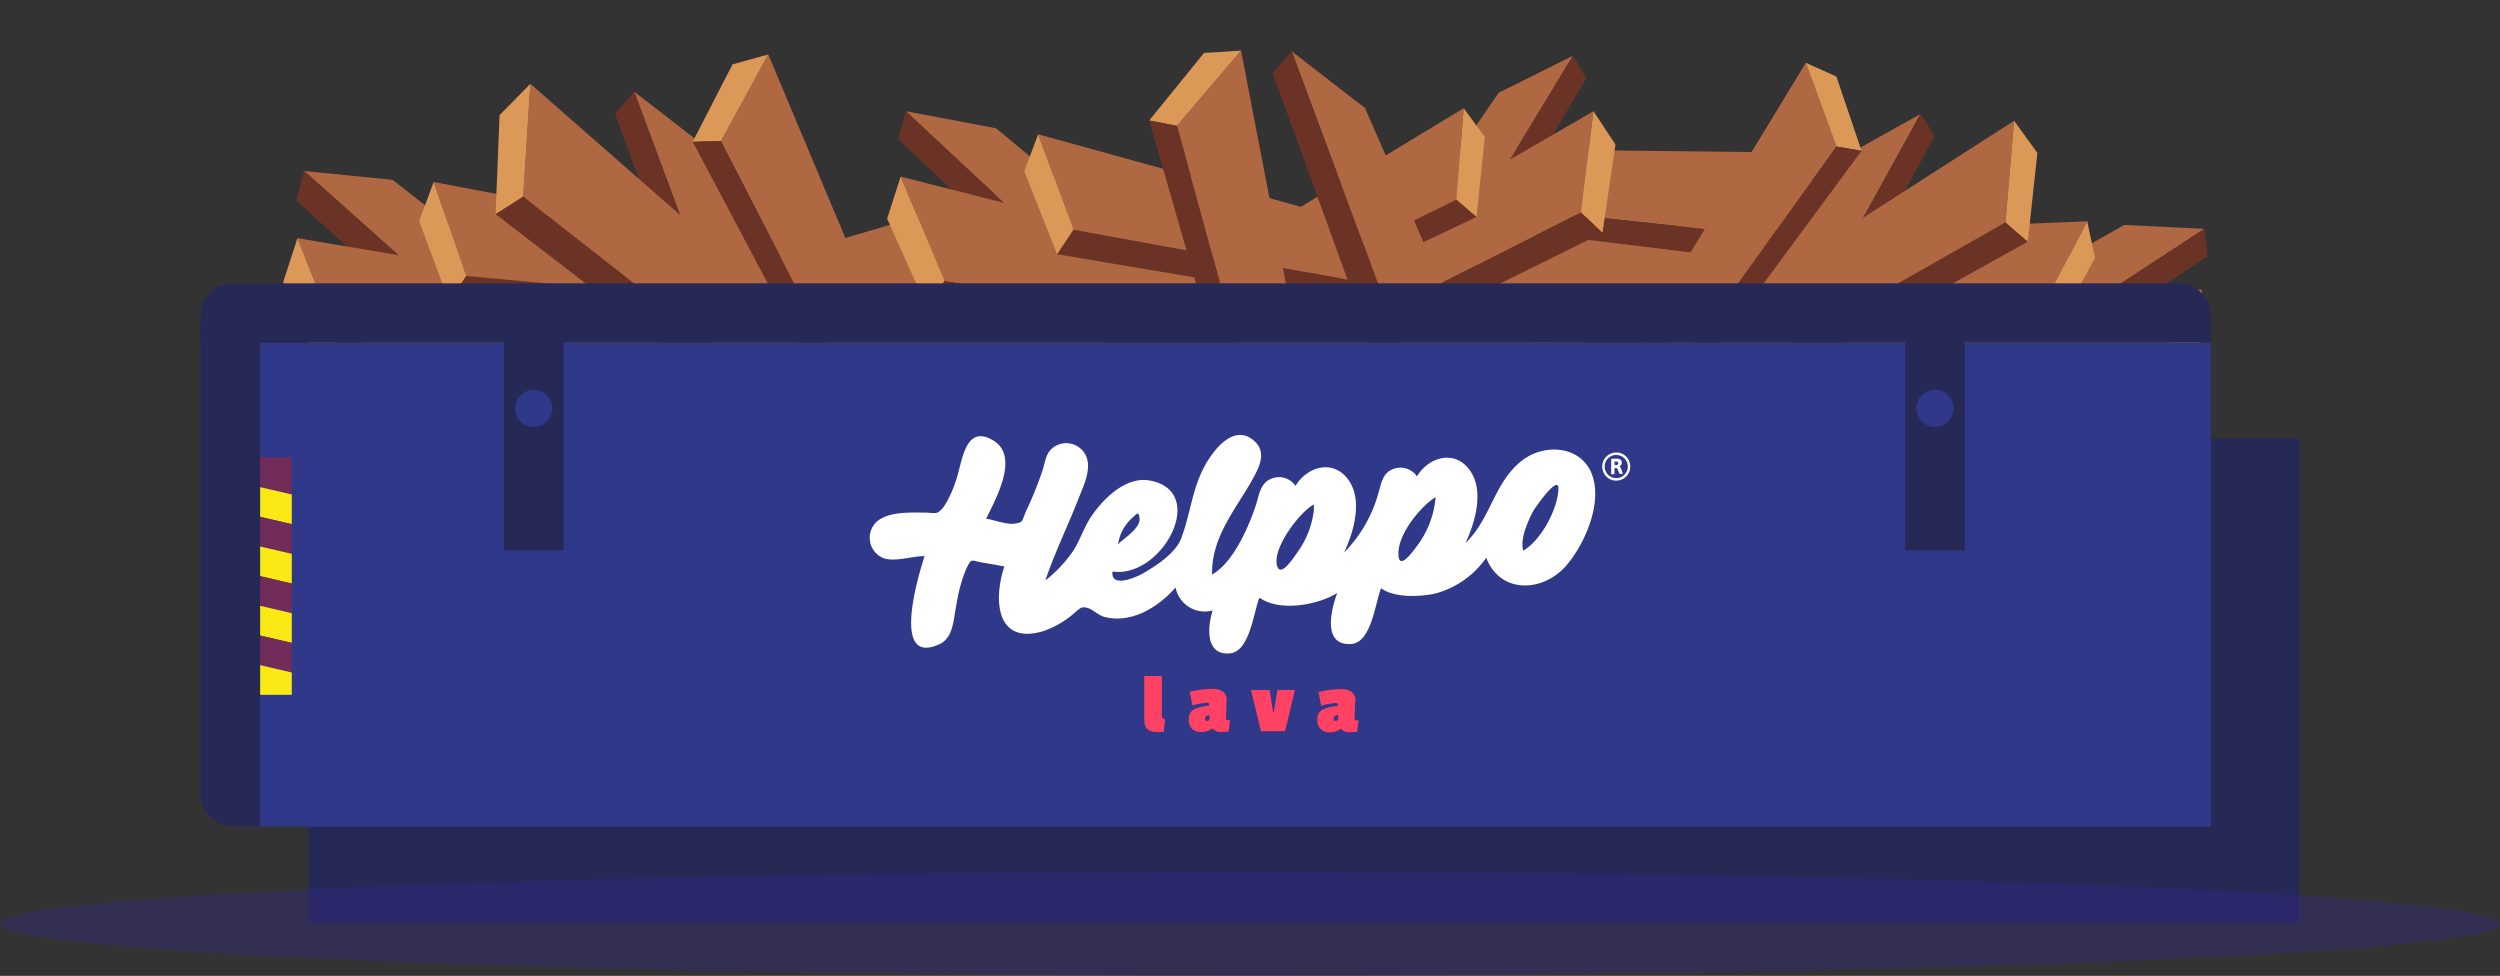 <svg id="Layer_1" data-name="Layer 1" xmlns="http://www.w3.org/2000/svg" viewBox="0 0 403.63 157.56"><rect x="0" y="0" width="403.63" height="157.56" fill="#333333" stroke="none"/><defs><style>.cls-1{fill:#b06843;}.cls-2{fill:#db9856;}.cls-3{fill:#6b3325;}.cls-4,.cls-8{fill:#262856;}.cls-5{fill:#2f3889;}.cls-6{fill:#722c59;}.cls-6,.cls-7,.cls-8{fill-rule:evenodd;}.cls-7{fill:#fbe916;}.cls-9{fill:#fff;}.cls-10{fill:#ff4164;}.cls-11{fill:none;}.cls-12{fill:#36299c;opacity:0.31;}.cls-13{fill:#a4cee1;}</style></defs><polygon class="cls-1" points="234.74 48.22 273.34 68.91 279.39 60.91 242.59 43.42 234.74 48.22"/><polygon class="cls-2" points="279.39 60.91 279.61 65.25 274.15 72.1 273.34 68.91 279.39 60.91"/><polygon class="cls-3" points="234.74 48.22 235.42 50.94 274.15 72.1 273.34 68.91 234.74 48.22"/><polygon class="cls-1" points="298.97 29.88 233.11 68.77 221.18 61.53 286.08 28.59 298.97 29.88"/><polygon class="cls-2" points="221.18 61.53 222.92 67.99 233.51 74 233.11 68.77 221.18 61.53"/><polygon class="cls-3" points="298.97 29.88 299.31 34.32 233.51 74 233.11 68.77 298.97 29.88"/><polygon class="cls-1" points="213.94 46.02 289.57 53.1 298.11 39.67 225.7 37.3 213.94 46.02"/><polygon class="cls-2" points="298.11 39.67 298.96 46.41 291.22 57.95 289.57 53.1 298.11 39.67"/><polygon class="cls-3" points="213.94 46.02 215.34 50.15 291.22 57.95 289.57 53.1 213.94 46.02"/><polygon class="cls-1" points="234.28 32.56 276 37.05 283.16 24.55 244.53 24.13 234.28 32.56"/><polygon class="cls-2" points="283.16 24.55 284.19 30.56 277.67 41.33 276 37.05 283.16 24.55"/><polygon class="cls-3" points="234.28 32.56 235.7 36.2 277.67 41.33 276 37.05 234.28 32.56"/><polygon class="cls-1" points="204.41 60.28 247.36 56.94 249.42 46.68 209.41 51.8 204.41 60.28"/><polygon class="cls-2" points="249.42 46.68 251.41 50.32 249.41 59.26 247.36 56.94 249.42 46.68"/><polygon class="cls-3" points="204.41 60.28 206.15 62.26 249.41 59.26 247.36 56.94 204.41 60.28"/><polygon class="cls-1" points="253.96 9 211.5 78.99 197.87 79.28 241.96 14.98 253.96 9"/><polygon class="cls-2" points="197.87 79.28 202.1 83.92 214.03 83.3 211.5 78.99 197.87 79.28"/><polygon class="cls-3" points="253.96 9 256.11 12.66 214.03 83.3 211.5 78.99 253.96 9"/><polygon class="cls-1" points="184.99 69.83 255.24 34.3 257.27 17.96 191.84 55.8 184.99 69.83"/><polygon class="cls-2" points="257.27 17.96 260.82 23.33 258.72 37.6 255.24 34.3 257.27 17.96"/><polygon class="cls-3" points="184.99 69.83 187.95 72.64 258.72 37.6 255.24 34.3 184.99 69.83"/><polygon class="cls-1" points="196.14 51.34 235.13 32.24 236.32 17.47 201.76 38.39 196.14 51.34"/><polygon class="cls-2" points="236.32 17.47 239.73 22.11 238.39 35.03 235.13 32.24 236.32 17.47"/><polygon class="cls-3" points="196.14 51.34 198.92 53.71 238.39 35.03 235.13 32.24 196.14 51.34"/><polygon class="cls-1" points="292.34 58.52 331.75 77.2 337.48 68.92 300.02 53.33 292.34 58.52"/><polygon class="cls-2" points="337.48 68.92 337.87 73.23 332.68 80.34 331.75 77.2 337.48 68.92"/><polygon class="cls-3" points="292.34 58.52 293.13 61.2 332.68 80.34 331.75 77.2 292.34 58.52"/><polygon class="cls-1" points="355.88 36.95 291.5 79.11 279.29 72.49 342.94 36.32 355.88 36.95"/><polygon class="cls-2" points="279.29 72.49 281.28 78.85 292.11 84.31 291.5 79.11 279.29 72.49"/><polygon class="cls-3" points="355.88 36.95 356.39 41.37 292.11 84.31 291.5 79.11 355.88 36.95"/><polygon class="cls-1" points="271.46 57.38 347.37 60.6 355.4 46.77 282.89 48.08 271.46 57.38"/><polygon class="cls-2" points="355.4 46.77 356.5 53.45 349.2 65.36 347.37 60.6 355.4 46.77"/><polygon class="cls-3" points="271.46 57.38 273.01 61.43 349.2 65.36 347.37 60.6 271.46 57.38"/><polygon class="cls-1" points="288.41 46.21 330.3 48.56 336.99 35.73 298.33 37.27 288.41 46.21"/><polygon class="cls-2" points="336.99 35.73 338.24 41.67 332.13 52.75 330.3 48.56 336.99 35.73"/><polygon class="cls-3" points="288.41 46.21 289.96 49.77 332.13 52.75 330.3 48.56 288.41 46.21"/><polygon class="cls-1" points="262.48 72.1 305.3 66.58 306.97 56.24 267.15 63.38 262.48 72.1"/><polygon class="cls-2" points="306.97 56.24 309.1 59.76 307.43 68.79 305.3 66.58 306.97 56.24"/><polygon class="cls-3" points="262.48 72.1 264.29 73.98 307.43 68.79 305.3 66.58 262.48 72.1"/><polygon class="cls-1" points="310.07 18.4 270.28 90.41 256.67 91.39 298.29 24.98 310.07 18.4"/><polygon class="cls-2" points="256.67 91.39 261.07 95.81 272.97 94.58 270.28 90.41 256.67 91.39"/><polygon class="cls-3" points="310.07 18.4 312.36 21.95 272.97 94.58 270.28 90.41 310.07 18.4"/><polygon class="cls-1" points="254.88 74.94 323.78 35.91 325.18 19.5 261.19 60.59 254.88 74.94"/><polygon class="cls-2" points="325.18 19.5 328.94 24.68 327.39 39.03 323.78 35.91 325.18 19.5"/><polygon class="cls-3" points="254.88 74.94 257.95 77.6 327.39 39.03 323.78 35.91 254.88 74.94"/><polygon class="cls-1" points="269.37 61.36 296.5 23.67 291.55 10.14 269.13 47.04 269.37 61.36"/><polygon class="cls-2" points="291.55 10.14 296.49 12.35 300.55 24.34 296.5 23.67 291.55 10.14"/><polygon class="cls-3" points="269.37 61.36 272.81 61.94 300.55 24.34 296.5 23.67 269.37 61.36"/><polygon class="cls-1" points="178.55 54.02 143.58 87.7 134.73 81 168.73 51.26 178.55 54.02"/><polygon class="cls-2" points="134.73 81 135.8 85.68 143.68 91.35 143.58 87.7 134.73 81"/><polygon class="cls-3" points="178.55 54.02 178.64 57.12 143.68 91.35 143.58 87.7 178.55 54.02"/><polygon class="cls-1" points="104.49 53.77 186.47 75.46 197.02 64.14 117.86 48.52 104.49 53.77"/><polygon class="cls-2" points="197.02 64.14 197.11 71.55 187.62 81.15 186.47 75.46 197.02 64.14"/><polygon class="cls-3" points="104.49 53.77 105.47 58.62 187.62 81.15 186.47 75.46 104.49 53.77"/><polygon class="cls-1" points="200.08 45.41 121.51 75.72 108.36 63.97 184.91 39.65 200.08 45.41"/><polygon class="cls-2" points="108.36 63.97 109.48 71.41 121.22 81.4 121.51 75.72 108.36 63.97"/><polygon class="cls-3" points="200.08 45.41 199.83 50.24 121.22 81.4 121.51 75.72 200.08 45.41"/><polygon class="cls-1" points="174.33 37.17 131.16 54.51 119.76 43.34 160.86 31.26 174.33 37.17"/><polygon class="cls-2" points="119.76 43.34 120.47 50.05 130.67 59.58 131.16 54.51 119.76 43.34"/><polygon class="cls-3" points="174.33 37.17 173.91 41.48 130.67 59.58 131.16 54.51 174.33 37.17"/><polygon class="cls-1" points="214.54 57.76 167.71 67.11 162.42 56.79 206.65 50.21 214.54 57.76"/><polygon class="cls-2" points="162.42 56.79 161.39 61.27 166.22 70.21 167.71 67.11 162.42 56.79"/><polygon class="cls-3" points="214.54 57.76 213.28 60.39 166.22 70.21 167.71 67.11 214.54 57.76"/><polygon class="cls-1" points="146.23 17.95 212.61 79.85 227.24 76.07 160.84 20.72 146.23 17.95"/><polygon class="cls-2" points="227.24 76.07 224.12 82.29 211.21 85.21 212.61 79.85 227.24 76.07"/><polygon class="cls-3" points="146.23 17.95 145.04 22.5 211.21 85.21 212.61 79.85 146.23 17.95"/><polygon class="cls-1" points="238.14 62.1 152.49 45.33 145.41 28.51 226.61 49.19 238.14 62.1"/><polygon class="cls-2" points="145.41 28.51 143.23 35.3 149.77 49.9 152.49 45.33 145.41 28.51"/><polygon class="cls-3" points="238.14 62.1 235.83 65.99 149.77 49.9 152.49 45.33 238.14 62.1"/><polygon class="cls-1" points="220.67 45.73 173.32 37.09 167.61 21.68 210.78 33.6 220.67 45.73"/><polygon class="cls-2" points="167.61 21.68 165.37 27.65 170.68 41.05 173.32 37.09 167.61 21.68"/><polygon class="cls-3" points="220.67 45.73 218.43 49.1 170.68 41.05 173.32 37.09 220.67 45.73"/><polygon class="cls-1" points="115.23 61.7 68.96 75.7 64.03 65.68 107.67 54.75 115.23 61.7"/><polygon class="cls-2" points="64.03 65.68 62.9 70.35 67.42 79 68.96 75.7 64.03 65.68"/><polygon class="cls-3" points="115.23 61.7 113.92 64.5 67.42 79 68.96 75.7 115.23 61.7"/><polygon class="cls-1" points="49.11 27.61 112.77 84.42 127.24 79.16 63.4 29.04 49.11 27.61"/><polygon class="cls-2" points="127.24 79.16 124.02 85.8 111.25 90.01 112.77 84.42 127.24 79.16"/><polygon class="cls-3" points="49.11 27.61 47.82 32.37 111.25 90.01 112.77 84.42 49.11 27.61"/><polygon class="cls-1" points="138.31 63.88 54.55 54.94 48.02 38.45 127.31 51.81 138.31 63.88"/><polygon class="cls-2" points="48.02 38.45 45.71 45.59 51.76 59.86 54.55 54.94 48.02 38.45"/><polygon class="cls-3" points="138.31 63.88 135.94 68.06 51.76 59.86 54.55 54.94 138.31 63.88"/><polygon class="cls-1" points="121.56 48.85 75.25 44.55 70.02 29.38 112.15 37.42 121.56 48.85"/><polygon class="cls-2" points="70.02 29.38 67.67 35.68 72.55 48.83 75.25 44.55 70.02 29.38"/><polygon class="cls-3" points="121.56 48.85 119.27 52.49 72.55 48.83 75.25 44.55 121.56 48.85"/><polygon class="cls-1" points="145.74 81.49 99.7 68.4 99.57 56.79 142.05 71.16 145.74 81.49"/><polygon class="cls-2" points="99.57 56.79 96.65 60.31 96.99 70.48 99.7 68.4 99.57 56.79"/><polygon class="cls-3" points="145.74 81.49 143.44 83.26 96.99 70.48 99.7 68.4 145.74 81.49"/><polygon class="cls-1" points="102.39 14.8 134.18 100.28 148.94 103.6 114.21 23.95 102.39 14.8"/><polygon class="cls-2" points="148.94 103.6 143.39 107.72 130.54 104.41 134.18 100.28 148.94 103.6"/><polygon class="cls-3" points="102.39 14.8 99.29 18.31 130.54 104.41 134.18 100.28 102.39 14.8"/><polygon class="cls-1" points="208.55 8.29 240.34 93.78 255.11 97.1 220.38 17.44 208.55 8.29"/><polygon class="cls-2" points="255.11 97.1 249.56 101.21 236.71 97.91 240.34 93.78 255.11 97.1"/><polygon class="cls-3" points="208.55 8.29 205.46 11.8 236.71 97.91 240.34 93.78 208.55 8.29"/><polygon class="cls-1" points="153.6 85.85 84.47 31.74 85.63 13.53 149.04 69.09 153.6 85.85"/><polygon class="cls-2" points="85.63 13.53 80.66 18.58 80.01 34.57 84.47 31.74 85.63 13.53"/><polygon class="cls-3" points="153.6 85.85 149.8 88.26 80.01 34.57 84.47 31.74 153.6 85.85"/><polygon class="cls-1" points="139.95 68.59 116.4 22.8 124.04 8.79 142.57 52.92 139.95 68.59"/><polygon class="cls-2" points="124.04 8.79 118.27 10.39 111.84 22.88 116.4 22.8 124.04 8.79"/><polygon class="cls-3" points="139.95 68.59 136.08 68.65 111.84 22.88 116.4 22.8 139.95 68.59"/><polygon class="cls-1" points="203.64 69.97 190.01 20.32 200.37 8.17 209.42 55.17 203.64 69.97"/><polygon class="cls-2" points="200.37 8.17 194.39 8.55 185.54 19.45 190.01 20.32 200.37 8.17"/><polygon class="cls-3" points="203.64 69.97 199.84 69.23 185.54 19.45 190.01 20.32 203.64 69.97"/><rect class="cls-4" x="49.81" y="70.77" width="321.47" height="78.13"/><rect class="cls-5" x="37.15" y="55.33" width="319.79" height="78.13"/><g id="Group-5"><polygon class="cls-6" points="41.95 73.84 47.11 73.84 47.11 79.84 41.95 78.64 41.95 73.84"/><polygon class="cls-7" points="41.95 78.64 47.11 79.83 47.11 84.63 41.95 83.43 41.95 78.64"/><polygon class="cls-6" points="41.95 83.43 47.11 84.63 47.11 89.42 41.95 88.22 41.95 83.43"/><polygon class="cls-7" points="41.95 88.22 47.11 89.42 47.11 94.21 41.95 93.01 41.95 88.22"/><polygon class="cls-6" points="41.95 93.01 47.11 94.21 47.11 99 41.95 97.81 41.95 93.01"/><polygon class="cls-7" points="41.95 97.8 47.11 99 47.11 103.8 41.95 102.6 41.95 97.8"/><polygon class="cls-6" points="41.95 102.59 47.11 103.79 47.11 108.59 41.95 107.39 41.95 102.59"/><polygon class="cls-7" points="41.95 107.38 47.11 108.58 47.11 112.18 41.95 112.18 41.95 107.38"/></g><path class="cls-8" d="M37.53,45.74H351.77a5.18,5.18,0,0,1,5.17,5.17v4.42H32.36V50.91A5.17,5.17,0,0,1,37.53,45.74Z"/><path id="Combined-Shape" class="cls-8" d="M91,52.69V88.84H81.37V52.69ZM86.17,62.93a3,3,0,1,0,3,3A3,3,0,0,0,86.17,62.93Z"/><path class="cls-8" d="M317.21,52.69V88.84h-9.6V52.69Zm-4.8,10.24a3,3,0,1,0,3,3A3,3,0,0,0,312.41,62.93Z"/><path class="cls-8" d="M32.36,52.4H42v81.06H37.52a5.41,5.41,0,0,1-5.16-5.64V52.4Z"/><path class="cls-9" d="M251.61,79c-.16,3.26-2.78,8.22-5.68,9.9-.54-1.88.71-4.63,1.55-6.28.31-.59,4.26-6.27,4.13-3.62m-19.83,1.3a15.11,15.11,0,0,1-3.12,8c-.94,1.28-2.95,3.89-2.88.91.08-3.28,3.84-7.67,6-8.94m-19.64,2a14.56,14.56,0,0,1-2.74,7c-.59.84-2.76,4.18-3.25,1.94-.62-2.83,3.66-8.51,5.95-9.75a2.49,2.49,0,0,1,0,.78M180.5,88a7,7,0,0,1,2.11-4.2c1-.9,1.22-1.37,1.37-.14.24,1.83-3.39,3.74-3.48,4.34m76.37-11.81c-2-4.3-7.55-4.51-11-1.94-4.67,3.53-5.14,9.52-9.27,13.42,1.58-3.31,3.1-8.55.64-11.84s-6.61-2-8.47,1.08a3.23,3.23,0,0,0-3.66-1.25c-1.9.6-2.07,2.34-2.58,4A21.82,21.82,0,0,1,217,89.21c1.57-3.31,3.1-8.55.63-11.84s-6.62-2-8.47,1.08a3.21,3.21,0,0,0-3.66-1.25c-2.1.68-2.19,2.75-2.8,4.56-1.21,3.57-3.65,9.1-7,11-.17-6.11,4-10.75,6.61-15.53,1.2-2.16,2.3-4.59-.25-6.39-2.36-1.66-4.74.38-6.13,2.2-3.48,4.54-3.4,9.07-5.22,13.87-.92,2.42-4.07,4.47-6.28,5.72-1,.57-5.15,2.4-4.81-.36,8,1.17,15.62-13,5.94-14.7-3.85-.66-7.47,3-9.38,5.82-1.26,1.85-1.83,4-3.08,5.79a21.59,21.59,0,0,1-4.32,4.53c1.51-4.52,3.63-8.78,5.35-13.21.75-1.93,2.16-4.71,1.23-6.85a3.51,3.51,0,0,0-5.07-1.57c-1.39.87-1.5,2.23-1.9,3.65a61,61,0,0,1-2.77,6.88c-.71,1.66-.37,1.71-1.84,1.93-1.26.19-3.29-.6-4.56-.8,1.44-3,5.44-10,1.2-12.59-4.86-3-5.09,4.08-6.2,6.76a16.63,16.63,0,0,1-1.91,4c-1.11,1.27-1.12.88-3.06.85-2.38,0-6.34-.23-8.05,1.84a3.55,3.55,0,0,0,1.22,5.42c1.81.85,4.85-.27,6.85-.23-.67,2.1-5.73,18,2.43,14.2,2.31-1.07,2.23-4.2,2.72-6.36A25.17,25.17,0,0,1,156,91.83c.91-1.75.63-1.37,2.62-1,1.18.19,2.36.4,3.53.63-1.82,5.53-1.25,12.74,6.35,10.42A14.84,14.84,0,0,0,173.42,99c1-.82,1.11-1.06,2-.89s1.89,1.23,2.89,1.49c4.33,1.14,8.73-1.58,11.48-4.75a4.82,4.82,0,0,0,6,3.71c-.79,2.43-1.32,7.26,2.75,6.93,3.25-.27,3.83-6.61,4.8-9,3.24,2.34,9.44,1.2,12.57-.76-.94,2.44-2.53,8.5,2.18,8.25,3.35-.17,3.9-6.58,4.89-9,2.15,1.56,6.16,1.39,8.65.87a14.54,14.54,0,0,0,8.32-5.8c2.34,6,9.27,5.49,12.91,1.28,3.08-3.56,6.09-10.48,4-15.13"/><path class="cls-9" d="M260.68,75.09H261a.26.26,0,0,0,.19-.09.35.35,0,0,0,.08-.22.28.28,0,0,0-.08-.2.36.36,0,0,0-.22-.07h-.31Zm-.55,1.33V74.19a.13.13,0,0,1,.14-.14h.7c.58,0,.88.22.88.67a.58.58,0,0,1-.42.56v0a.57.57,0,0,1,.26.32l.31.78a.19.19,0,0,1,0,.07s-.07.07-.21.07h-.15a.23.23,0,0,1-.21-.08l-.27-.69a.36.36,0,0,0-.13-.16.36.36,0,0,0-.23,0h-.14v.86q0,.12-.21.12h-.12c-.14,0-.22,0-.22-.12M259.62,74a1.83,1.83,0,0,0-.54,1.32,1.86,1.86,0,0,0,1.86,1.87,1.77,1.77,0,0,0,1.32-.55,1.8,1.8,0,0,0,.55-1.32,1.84,1.84,0,0,0-.55-1.32,1.88,1.88,0,0,0-2.64,0m-.28,2.93a2.28,2.28,0,0,1,1.6-3.88,2.22,2.22,0,0,1,1.61.67,2.28,2.28,0,0,1,0,3.21,2.22,2.22,0,0,1-1.61.67,2.18,2.18,0,0,1-1.6-.67"/><path class="cls-10" d="M184.74,116.32v-7.18h2.85v6.54c0,.25.17.38.51.38l-.21,2.12h-1.14q-2,0-2-1.86"/><path class="cls-10" d="M194.89,116.39a.36.36,0,0,0,.4-.41v-.53c-.48.06-.72.25-.72.55s.11.39.32.39m3.14-3.2-.09,2.77a.25.25,0,0,0,.15.26,1.55,1.55,0,0,0,.52.06l-.26,1.85-1.13.05a1.84,1.84,0,0,1-1.47-.54h-.1a2.56,2.56,0,0,1-1.67.54,2,2,0,0,1-1.53-.53,2.07,2.07,0,0,1-.52-1.48,1.7,1.7,0,0,1,.79-1.62,6,6,0,0,1,2.49-.59v-.25a.23.23,0,0,0-.26-.25,12.09,12.09,0,0,0-2.43.43l-.43-2.19a14.75,14.75,0,0,1,3.41-.47,3.07,3.07,0,0,1,2,.47,1.84,1.84,0,0,1,.55,1.49"/><rect class="cls-11" x="140.42" y="70.27" width="122.8" height="47.92"/><polygon class="cls-10" points="206.25 111.39 205.64 114.95 205.54 114.95 204.98 111.39 201.97 111.39 203.58 118.04 207.48 118.04 209.08 111.39 206.25 111.39"/><path class="cls-10" d="M215.65,116.39a.36.36,0,0,0,.4-.41v-.53c-.48.06-.72.25-.72.55s.1.39.32.39m3.14-3.2L218.7,116a.25.25,0,0,0,.15.26,1.55,1.55,0,0,0,.52.06l-.27,1.85-1.12.05a1.81,1.81,0,0,1-1.47-.54h-.1a2.56,2.56,0,0,1-1.67.54,1.83,1.83,0,0,1-2.05-2,1.71,1.71,0,0,1,.78-1.62A6.12,6.12,0,0,1,216,114v-.25c0-.16-.09-.25-.27-.25a12.33,12.33,0,0,0-2.43.43l-.43-2.19a14.83,14.83,0,0,1,3.42-.47,3.09,3.09,0,0,1,2,.47,1.87,1.87,0,0,1,.55,1.49"/><rect class="cls-11" x="140.42" y="70.27" width="122.8" height="47.92"/><ellipse class="cls-12" cx="201.81" cy="149.14" rx="201.81" ry="8.41"/><path class="cls-13" d="M-840.63-552l112.5.27,100.35-.27V-665.07H-809.1c-.52,0-1.74.07-1.74.07l-29.79-.07v96.86"/></svg>